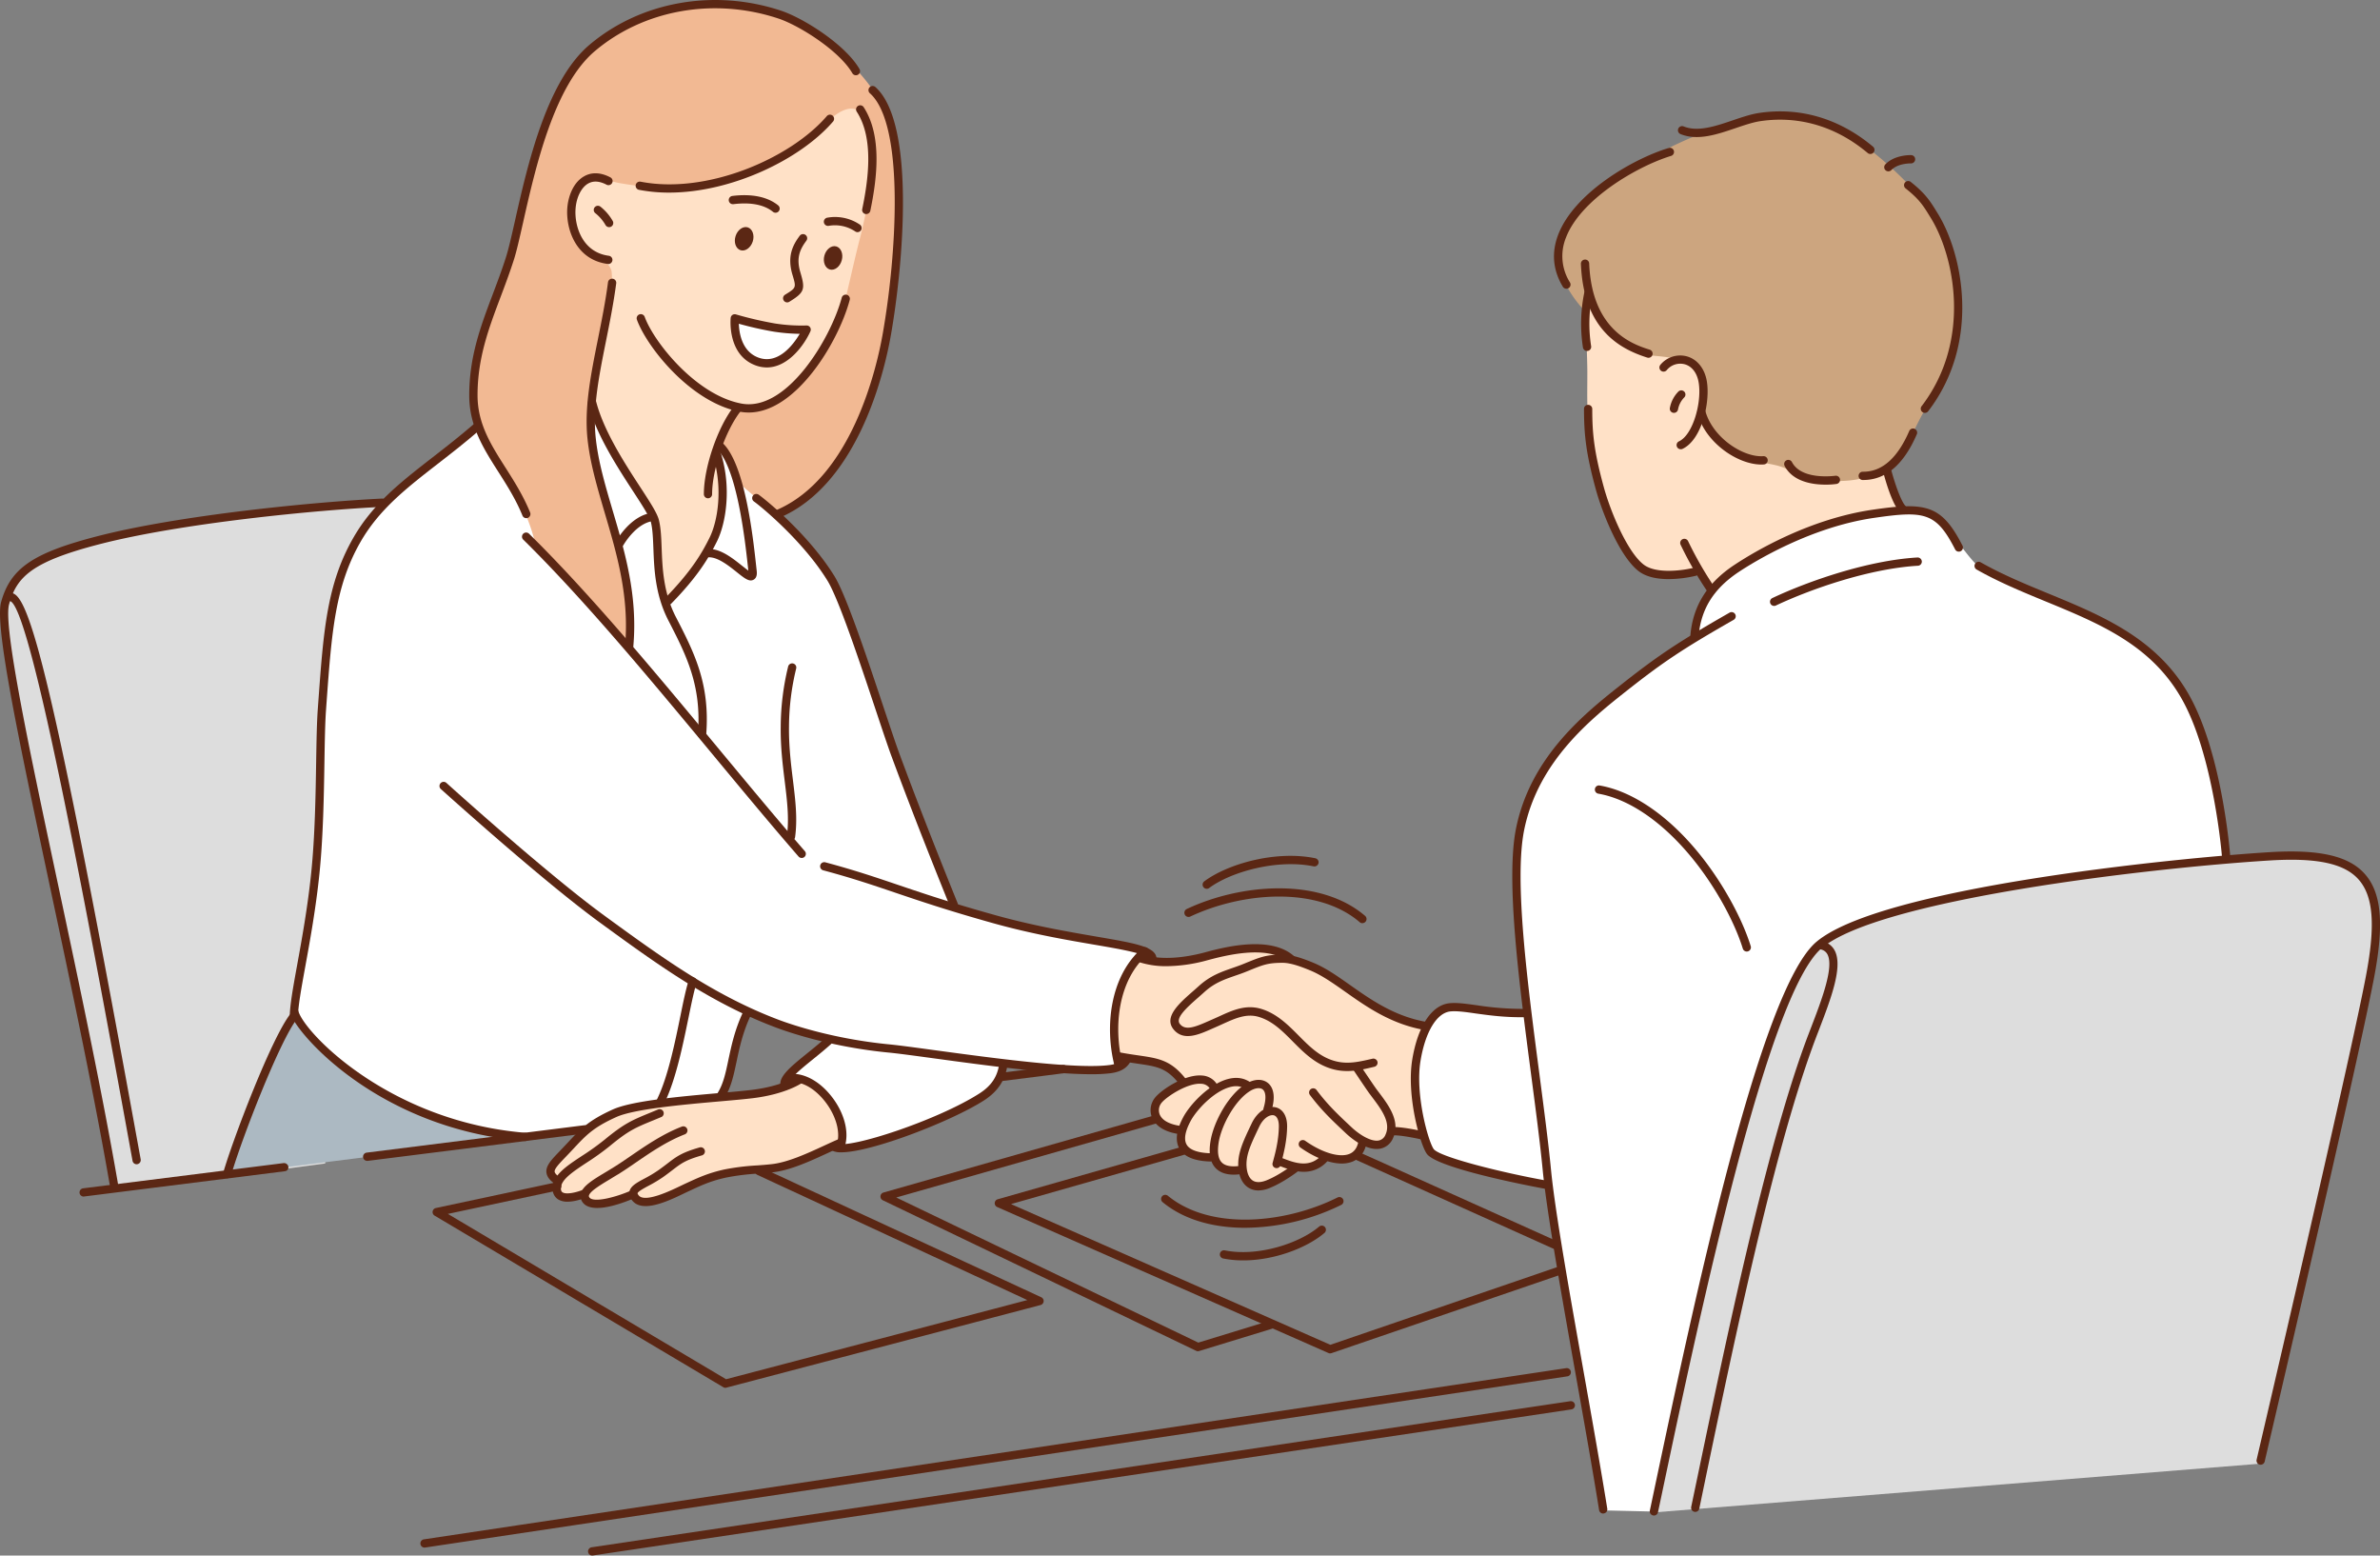 <svg xmlns="http://www.w3.org/2000/svg" viewBox="0 0 1574.97 1029.09"><rect x="0" y="0" width="1574.97" height="1029.09" fill="#808080" stroke="none"/><defs><style>.cls-1{fill:#ddd;}.cls-2{fill:#fff;}.cls-2,.cls-3,.cls-4,.cls-5,.cls-6,.cls-8{fill-rule:evenodd;}.cls-3{fill:#f2b993;}.cls-4{fill:#acb9c2;}.cls-5{fill:#ffe1c7;}.cls-6{fill:#cca57f;}.cls-7,.cls-8{fill:#5b2714;}</style></defs><g id="レイヤー_2" data-name="レイヤー 2"><g id="瀧_1" data-name="瀧 1"><path class="cls-1" d="M77.32,788.13S-.81,421.62,1.49,403.23s14.93-34.46,67.79-47.1,171.19-25.28,182.68-23-36.77,436.59-36.77,436.59Z"/><path class="cls-1" d="M1093,1000.68c19.53-78.13,75.83-361.92,117.19-380.3s141.32-49.4,313.66-54c25.27,0,60.89,11.49,47.1,70.09s-77,332-77,332Z"/><g id="瀧_2" data-name="瀧 2"><path class="cls-2" d="M235.53,356.71c5.86-8,13.43-18.19,23.33-27.64C283.94,305.12,316.21,282,316.21,282l76.49-9.79,86.55,23.73,8.61,19.67s12.21,11,26.61,25.1c12.7,12.48,27,26.86,37.86,46.47,15,26.95,29.13,81.28,42.57,118.52,20.67,57.3,37.63,95.26,37.63,95.26s25.53,7.56,57,14.84c19.68,4.56,45.3,8.11,59,10.81,8.25,1.61,9.92,3.49,9.92,3.49l-12.88,68.88-3.84,6.38s-8.32,3.45-27.26,2.82-50.43-4.22-50.43-4.22,1.76,15.72-25.61,29.15c-15.86,7.79-36.63,15-57.54,21.49s-26.08,4.57-26.08,4.57L522.36,715l1.15-5.37,25.93-21.92s-12.75-3.13-26.44-7.49-28.94-11-28.94-11L488,686.45,482,713.11l-6.16,20.8L343.28,752.58s-47.7-6.12-84.48-25.87c-21.61-11.59-39.94-25.24-51.22-37.94a115,115,0,0,1-12.71-17.33s.34-7.18,3.75-26.85c2.95-17,7.76-43.46,9.35-66.16.66-9.25,2.23-17.56,2.65-27,2-45.79,1-94,6.18-132.72C220.3,392.71,228.62,366.17,235.53,356.71Z"/><path class="cls-3" d="M378.14,46.9c9.77-11.85,21.34-23,39.16-31.55,18.95-9,47.69-13.26,70.62-11.52C515.27,5.9,546.29,23.33,559,37.65c11.42,12.83,31.24,29.47,35.27,69.66,2.52,25.08-1,71-5.75,103.31-2.35,15.92-4.43,27.7-8.33,40.56-6.66,22-17,43.11-25.86,55.88-20.27,29.37-40.94,33.47-40.94,33.47L486.8,317.67a42.2,42.2,0,0,0-3.09-11,62.93,62.93,0,0,0-6.75-11l-85.75-25.7s-1.58,12.27,4.15,41.73c4.58,23.55,14.22,41.73,19.22,70.65s1.79,47,1.79,47l-62-68.2s-1.57-11.42-10.07-28.39c-9.2-18.34-23-41-26.61-49.6-13.59-32.81,4.09-62.72,17.75-106.79,8.75-28.22,13.11-56.13,21.45-82.48C362.26,76.8,371.59,54.84,378.14,46.9Z"/><path class="cls-4" d="M195.73,672.5s8.15,13,25.4,28.29a213.16,213.16,0,0,0,35.29,24.54c36.16,20,83.94,27.18,83.94,27.18l-93.3,12.37-97.19,12.24s14.21-42.89,25.39-68.62S195.73,672.5,195.73,672.5Z"/><path class="cls-5" d="M1132,390.29s-3.18-4.9-3.71-5.78c-2.39-4-4.27-7.15-4.27-7.15s-28.18,5.84-37.32-1c-2.45-1.84-4.47-4.87-6.34-7.3-11.34-14.74-19.7-34.56-23.48-52.52-1.6-7.59-2.92-17.12-4.19-24.79-2.89-17.31-2.27-27.83-2.27-45.39,0-9.93-1-29.21-1-39.08,0-4.33-.16-12.94,4.67-14.36,13.7-4,32.12.93,46.18.3,17.63-.78,35.41-1.25,52.9,1.54,38.74,6.2,66.86,39.88,84.64,72.3,5,9.2,8.69,35.82,11,45.14.83,3.33,9.69,24.32,9.26,25.18-.35.7-3,1.31-3.75,1.76a179.52,179.52,0,0,1-18.73,9.48c-24.22,11-49.34,21.18-74.51,29.75-1.75.61-3.54,1.15-5.28,1.77C1149.74,382.29,1132,390.29,1132,390.29Z"/><path class="cls-5" d="M739.13,700a78,78,0,0,1,9.48.67c10.73,2,21.44,3.16,26,7A79.56,79.56,0,0,1,783,716c-4.3,3-20.33,11.15-19.66,17.58.16,1.58.77,5,2.85,7.11a28,28,0,0,0,6.33,5.24c3,1.75,8.52,2.84,8.52,2.84a58.8,58.8,0,0,0,.44,7.1c.84,2.95,2.75,5.7,7.21,7.75S803.25,766,803.25,766s2.6,4.83,6.59,6.88,11.86,2.26,11.86,2.26,3.91,9.07,10.35,10.35c8.78,1.75,25.76-13.58,25.76-13.58s7,1,11.44-.71c3.19-1.24,8.5-5.33,8.5-5.33s10.08,2.84,15.74.76,8.82-10.1,8.82-10.1,8.35,1.51,11.14.87c4-.95,8.13-8.82,8.13-8.82l20.5,2.49s-2.08-9-2.65-11.13c-2.7-10.38-3.07-24.09-2.93-30.09.29-12.4,7.44-30.12,7.44-30.12s-7.2-1.66-9.46-2.24c-9.15-2.33-18.21-6.89-26.16-12.1-8.5-5.57-17.65-12.92-25.86-18.69-7.17-5-29-12.57-29-12.57s-5.38-4.4-11-6c-16.37-4.75-38.25,4.09-50.33,6.62-2.31.49-20.17,2-25.08,1.7-4.38-.29-12.49-3.79-12.49-3.79s-11,13.85-13.22,22c-1.38,5-4.37,12.24-4.15,21.52S739.13,700,739.13,700Z"/><path class="cls-5" d="M530.57,714.45s-15.07,6.72-24.57,8.42c-13.6,2.43-35.25,3.74-50.5,5.12-15.88,1.43-29.39,2.26-44.7,6.59-12.6,3.57-25.89,16.34-35,25.14-3.41,3.27-11.17,9-12.29,13.87-.79,3.44,5.08,6.62,5.08,6.62s-1.46,7.36,1.88,10.46c4,3.74,15.68-.24,15.68-.24s2.08,4.51,3.18,5c3.29,1.49,8,1.17,11.49.69,5.29-.73,18.09-6.15,18.09-6.15s2.93,4.6,5.57,5c5.85.91,14.1-2.82,19.9-4.21,6.49-1.55,21-9.84,26-11.6,12.45-4.34,28.43-4,42.9-6.42,10.3-1.75,19.44-5.82,27.78-10,4.37-2.18,16-6.69,16-6.69s1.23-8.55-1.07-15.29c-2.6-7.63-8.52-15.58-12.81-19.06C540.31,719.38,530.57,714.45,530.57,714.45Z"/><path class="cls-5" d="M391.13,263.45c3.18-19.13,2.79-19.77,7-38.69,1.29-5.81,4.69-25.63,6.1-31.28.57-2.28,1.16-12.61.22-15C403,175,401,173.58,398,171.76c-6.78-4.07-15.63-10.79-18.36-18.53-3.54-10-1.19-23.25,5.76-31.6,5.75-6.89,16.95-1.89,24.35-.54,8.79,1.6,30.69,4.47,39,3.64,17.47-1.75,44.87-7.37,60.5-16.74,4.23-2.54,12.25-6.23,16.21-9.2,2.58-1.93,11.07-6.86,13-9,7.49-8.25,24.82-27.72,33.59-11.94a29.67,29.67,0,0,1,2.24,6.49c.78,2.94,2.82,12.3,3,15.33.75,12-.87,18.31-2.34,30.11-.58,4.61-4.3,22.19-5.86,27.79s-6.58,27.39-8.82,37.07c-6.59,28.6-12.73,33.67-31,57.13-5,6.47-13.2,13.16-21.81,16.4s-17.21.63-19.45,3.12-13.84,25.82-13.84,25.82.77,5.66,2.22,13c1.34,6.79,1.41,18.13.73,24.95a78.57,78.57,0,0,1-3.14,16.79c-2.87,8.62-8,15.44-12.54,23-3.49,5.83-18,23.84-20.07,23.32-2.61-.65-3.92-11.85-4.32-13.85-1.14-5.68-1.84-27.5-1.84-27.5l-2.59-15.94s-19.11-26.57-29.8-47.17S391.13,263.45,391.13,263.45Z"/><path class="cls-6" d="M1042,142.36c18.12-22.15,88.32-68.57,143.82-65.3,26.09,1.55,49.6,19.06,65.74,33.9a231.42,231.42,0,0,1,22.78,23.87s10.58,11.78,16.73,33.93c2.39,8.6,3.2,19.25,3.82,30.65.51,9.33-.22,24-2.93,33.87-4.63,16.88-13.52,28.9-20.88,42.75-6.35,12-9.48,21-15.43,27.54-11.52,12.62-32,17.35-55.66,13.2-6.81-1.2-16.62-6.72-23.19-8.57-6.1-1.71-16.41-2.77-21.36-4.87-26.76-11.34-30-28.55-30-28.55s3.64-10.26,2.49-19.6c-1-7.91-7.34-14.29-11-15.51-19.72-6.61-27.11-1.89-37.32-8.88C1062.38,219,1051,197.72,1051,197.72l-2.52,7.72s-10.45-10.67-14.22-22.1A43.51,43.51,0,0,1,1042,142.36Z"/><path class="cls-2" d="M1120.89,423.34s-3.46-35.47,46.12-58.76c23-10.8,83.39-35.15,111.36-23.67,10.47,4.29,22.15,27.48,32.86,35.53,13.1,9.85,35,15.31,50.65,21.55,29.94,11.94,54.62,23.26,74.46,49.09,32.84,42.75,37.55,121.13,37.55,121.13s-114.72,9-197.38,29.06c-39.62,9.6-70.88,20.37-80.47,36.44-12.41,20.79-27.36,59.61-41.73,110.66C1123.4,854.18,1094.48,1000,1094.48,1000l-33.14-.78-19.61-109.72L1024.51,783.8s-29.8-5-47.43-10a232.65,232.65,0,0,1-27.62-9.43s-3.41-1.76-6.53-10.47c-3.7-10.32-7.13-29-6-46,.66-9.73,4.23-24.14,7.77-30,5.38-8.93,11.86-10.63,11.86-10.63s8-1.87,21.29.4c12.47,2.12,32.64,3.3,32.64,3.3s-4.56-33.78-6.81-67.46c-1.75-26.2-2.21-51.14,9.72-78,12.84-28.93,45.63-58.54,65.14-73.45A463.34,463.34,0,0,1,1120.89,423.34Z"/><path class="cls-7" d="M782.34,717.87a2.71,2.71,0,0,1-2.13-1c-8.39-10.42-14.4-11.3-27.56-13.21-3.79-.56-8.1-1.19-13.12-2.15a2.74,2.74,0,0,1,1-5.38c4.92.95,9.15,1.56,12.88,2.1,13.28,1.93,21.3,3.1,31,15.21a2.74,2.74,0,0,1-.42,3.85A2.69,2.69,0,0,1,782.34,717.87Z"/><path class="cls-7" d="M772.07,639.2a57.74,57.74,0,0,1-19.54-3.1,2.74,2.74,0,0,1,1.85-5.15c14,5,31.12,2.29,43-.9s43-11.55,58.82,2.39a2.74,2.74,0,0,1-3.62,4.11c-13.63-12-42.8-4.15-53.78-1.22A105,105,0,0,1,772.07,639.2Z"/><path class="cls-7" d="M891.6,708.57a36.06,36.06,0,0,1-8.65-1c-11.91-2.9-19.83-10.88-27.48-18.59-6.87-6.93-13.36-13.47-22.4-16.21-8.23-2.5-15.83,1-23.86,4.63-1.36.62-2.72,1.24-4.08,1.84l-2.77,1.22c-9,4-19.2,8.55-25.73.57-6.69-8.17,3.7-17.26,12.86-25.29,1.31-1.14,2.61-2.29,3.86-3.42,7.51-6.8,14.57-9.25,22-11.85,2.54-.88,5.17-1.79,7.93-2.93,10.83-4.43,14.47-5.93,25.25-6h.14c6.41,0,13.57,2.57,20.36,5.36,8.24,3.38,16.1,8.93,24.43,14.8,13.89,9.79,29.63,20.89,51,24.45a2.74,2.74,0,0,1-.9,5.41c-22.61-3.77-38.89-15.25-53.25-25.38-8.07-5.69-15.7-11.07-23.36-14.22-6.27-2.57-12.82-5-18.28-5h-.1c-9.72.06-12.58,1.24-23.22,5.6-2.85,1.17-5.57,2.11-8.2,3-7.22,2.52-13.47,4.69-20.15,10.74-1.28,1.16-2.6,2.32-3.93,3.49-8.82,7.72-15.32,13.92-12.23,17.69,3.61,4.43,9.69,2.16,19.26-2.11l2.82-1.24c1.33-.58,2.66-1.18,4-1.79,8.59-3.93,17.48-8,27.72-4.89s17.65,10.49,24.7,17.59c7.44,7.5,14.48,14.59,24.89,17.13,7.92,1.92,15,.3,23.27-1.59l.76-.18a2.77,2.77,0,0,1,3.28,2.06,2.73,2.73,0,0,1-2.06,3.28l-.75.18C903,707.29,897.42,708.57,891.6,708.57Z"/><path class="cls-7" d="M862.74,775.22c-5.89,0-11.47-2.15-15.58-3.73l-1.1-.43a2.74,2.74,0,1,1,1.94-5.12l1.13.44c7.26,2.79,17.2,6.61,25.09-1.74a2.74,2.74,0,0,1,4,3.76A20.45,20.45,0,0,1,862.74,775.22Z"/><path class="cls-7" d="M887.91,769.76c-9,0-19.57-5-27.44-10.64a2.74,2.74,0,0,1,3.16-4.47c11.06,7.84,22.48,11.3,29.07,8.85,3.13-1.17,5.12-3.64,6.07-7.54a2.74,2.74,0,1,1,5.32,1.29c-1.37,5.65-4.65,9.58-9.47,11.38A19.07,19.07,0,0,1,887.91,769.76Z"/><path class="cls-7" d="M911,760.11c-8.58,0-17.54-7.73-20.27-10.29l-.89-.85c-8.21-7.69-15.29-14.34-23-24.58a2.74,2.74,0,1,1,4.39-3.29c7.39,9.86,14.31,16.36,22.33,23.88l.89.84c5.35,5,13,9.68,18,8.68a6.11,6.11,0,0,0,4.41-3.85c3.74-8.09-2.84-16.83-8.65-24.55l-2.25-3c-1.73-2.39-9.91-14.59-10.25-15.11a2.74,2.74,0,1,1,4.55-3.05c.08.13,8.46,12.63,10.13,14.93.7,1,1.44,1.94,2.2,2.95,6.4,8.5,14.35,19.08,9.24,30.14a11.5,11.5,0,0,1-8.34,6.93A13.14,13.14,0,0,1,911,760.11Z"/><path class="cls-7" d="M832.83,787.56a12.32,12.32,0,0,1-6.66-1.82c-3.89-2.43-6.27-7.19-6.7-13.4-.65-9.25,3.11-17.14,8.8-29.07,3.7-7.78,10.19-12,15.89-10.7,4.9,1.16,7.73,6,7.6,13-.2,9.49-2.26,17.72-4.35,25.33a2.74,2.74,0,0,1-5.28-1.45c1.57-5.73,4-14.39,4.15-24,.09-4.24-1.18-7.08-3.37-7.6-2.62-.6-6.86,1.77-9.55,7.41-5.65,11.86-9,18.83-8.43,26.64.31,4.42,1.78,7.67,4.14,9.15,2.8,1.76,6.57.84,9.22-.24,8.38-3.37,17.22-10.19,17.3-10.26a2.74,2.74,0,0,1,3.36,4.33c-.38.3-9.51,7.34-18.61,11A19.93,19.93,0,0,1,832.83,787.56Z"/><path class="cls-7" d="M816.47,777.11c-5.22,0-9.24-1.45-12-4.32-3.63-3.82-4.75-9.68-3.4-17.93,2.08-12.82,12.11-31.15,23.72-38,5.28-3.11,10.58-3.28,14.17-.46,2.41,1.9,5.94,6.81,2.45,18.32a2.74,2.74,0,1,1-5.25-1.59c1.84-6,1.62-10.69-.59-12.42-1.69-1.33-4.83-1-8,.87-10.13,6-19.25,22.79-21.1,34.15-1,6.35-.37,10.82,2,13.27,2.11,2.21,5.82,3,11.06,2.44a2.74,2.74,0,1,1,.62,5.44A31.61,31.61,0,0,1,816.47,777.11Z"/><path class="cls-7" d="M800.85,768.41h-.08c-10.33-.32-17.14-3.13-20.21-8.36-4.47-7.6.62-17.43,2.29-20.66,4.41-8.51,17.11-22.1,29.51-25.48,5.43-1.48,10.26-.92,14.38,1.66a2.74,2.74,0,1,1-2.92,4.64c-2.76-1.73-6.13-2.08-10-1-10.74,2.94-22.24,15.29-26.08,22.72-1.33,2.57-5.37,10.37-2.44,15.36,2,3.45,7.44,5.41,15.66,5.66a2.74,2.74,0,0,1-.09,5.48Z"/><path class="cls-7" d="M780.74,750.28l-.39,0c-12.8-1.8-16.87-7.87-18.15-11.32a13.17,13.17,0,0,1,2.56-13.27c4.64-5.31,19.62-15.12,30.7-14.16a12.45,12.45,0,0,1,10,6,2.74,2.74,0,1,1-4.69,2.84A7,7,0,0,0,795,717c-8.87-.75-22.48,8.17-26.1,12.31a7.73,7.73,0,0,0-1.55,7.75c1.48,4,6.38,6.76,13.79,7.81a2.74,2.74,0,0,1-.38,5.45Z"/><path class="cls-7" d="M1022.77,786.48a2.63,2.63,0,0,1-.49-.05c-.71-.12-71.08-12.9-78.16-23.2-4.6-6.71-13.41-38.77-9.56-62.21,3.65-22.18,12.86-36.14,24.67-37.32C964,663.22,969.7,664,977,665a201.25,201.25,0,0,0,32.4,2.45,2.67,2.67,0,0,1,2.79,2.69,2.74,2.74,0,0,1-2.68,2.79c-13.41.27-24.42-1.27-33.27-2.5-6.88-1-12.32-1.7-16.42-1.31-9,.91-16.63,13.47-19.8,32.77-3.61,21.93,5,52.87,8.67,58.21s45.94,15.82,74.6,20.92a2.74,2.74,0,0,1-.47,5.44Z"/><path class="cls-7" d="M740.07,706.68a2.74,2.74,0,0,1-2.66-2.08c-6.29-25-3.09-58.56,18.27-77.22a2.74,2.74,0,1,1,3.6,4.12c-19.61,17.14-22.44,48.39-16.56,71.77a2.74,2.74,0,0,1-2,3.32A3.08,3.08,0,0,1,740.07,706.68Z"/><path class="cls-7" d="M762.56,636.69a2.73,2.73,0,0,1-2.71-2.38c-.43-3.3-19.17-6.51-35.7-9.34-18.65-3.2-41.86-7.18-67.32-14.32-29.51-8.27-48.09-14.56-64.49-20.11-15.35-5.2-28.61-9.69-47.47-14.74a2.74,2.74,0,1,1,1.41-5.29c19,5.1,32.38,9.61,47.82,14.84,16.33,5.53,34.84,11.8,64.21,20,25.19,7.06,48.24,11,66.77,14.19,26.13,4.48,39.25,6.73,40.2,14a2.74,2.74,0,0,1-2.36,3.07A2.17,2.17,0,0,1,762.56,636.69Z"/><path class="cls-7" d="M530.52,567.6a2.73,2.73,0,0,1-2.07-.94c-17.73-20.39-36.58-43.11-56.55-67.17-42-50.59-85.38-102.89-125.74-142.59A2.74,2.74,0,0,1,350,353c40.56,39.89,84.05,92.3,126.12,143,19.94,24,38.78,46.74,56.47,67.08a2.73,2.73,0,0,1-2.07,4.53Z"/><path class="cls-7" d="M722,710.67c-27,0-72-6.13-103.39-10.42-12.9-1.75-24.05-3.28-30.52-3.9-38.13-3.69-66.66-13.58-74.5-16.53-43.86-16.46-79.32-42.3-116.85-69.66-38.49-28.06-104.29-87.54-105-88.14a2.74,2.74,0,0,1,3.68-4.07c.66.6,66.26,59.89,104.51,87.78,37.22,27.13,72.38,52.76,115.54,69,7.68,2.89,35.65,12.58,73.1,16.2,6.59.64,17.78,2.17,30.74,3.94,37,5,93,12.68,115,9.71,5.93-.79,7.85-2.83,9-4.92a2.74,2.74,0,0,1,4.75,2.73c-2.53,4.4-6.56,6.75-13.07,7.62A101.53,101.53,0,0,1,722,710.67Z"/><path class="cls-7" d="M427.25,797.91c-3.54,0-6.62-1-8.74-3.51-1.68-2-2.34-4-2-6,.71-3.72,4.78-5.92,9.93-8.69a85.46,85.46,0,0,0,9.29-5.56c2.4-1.7,4.3-3.16,6-4.46,5.89-4.51,9.44-7.24,21.36-10.62a2.74,2.74,0,0,1,1.49,5.27c-10.91,3.1-13.78,5.31-19.51,9.7-1.73,1.32-3.68,2.83-6.14,4.58a91.92,91.92,0,0,1-9.87,5.91c-2.92,1.57-6.93,3.74-7.15,4.9,0,.16.1.63.79,1.46,4.16,5,21.21-3.23,27.63-6.32,1.11-.53,2.09-1,2.91-1.39l1.57-.72c7.32-3.37,14.24-6.56,24.75-8.82A155.59,155.59,0,0,1,501.12,771c3.25-.24,6.44-.48,9.59-.84,10.72-1.19,23.46-7.07,34.71-12.26,3.58-1.65,7-3.24,10.23-4.6a2.74,2.74,0,0,1,2.14,5c-3.15,1.34-6.54,2.9-10.07,4.54-11.63,5.36-24.8,11.44-36.4,12.73-3.22.36-6.48.6-9.79.85A152.36,152.36,0,0,0,480.72,779c-9.91,2.12-16.25,5-23.6,8.44l-1.57.72c-.8.37-1.75.82-2.82,1.34C445.65,792.91,435.26,797.91,427.25,797.91Z"/><path class="cls-7" d="M395.2,799.15c-4.36,0-8.09-1.12-10-4.26a6.82,6.82,0,0,1-.84-5.28c1.26-5.06,8.19-9.22,17-14.48l4.9-3c3.5-2.15,7.25-4.73,11.22-7.45,9.95-6.82,21.21-14.54,33.71-19.35a2.74,2.74,0,1,1,2,5.11c-11.9,4.58-22.89,12.11-32.58,18.76-4,2.76-7.84,5.37-11.45,7.6-1.68,1-3.35,2-4.95,3-6.77,4.06-13.76,8.25-14.48,11.12a1.35,1.35,0,0,0,.22,1.12c2.44,4,17.73,0,27.83-4.49a2.74,2.74,0,0,1,2.22,5C416.72,794,404.52,799.15,395.2,799.15Z"/><path class="cls-7" d="M375.56,795a11.53,11.53,0,0,1-6.25-1.54,8,8,0,0,1-3.59-6.92c-.27-8.85,8.86-14.88,19.43-21.86a167.94,167.94,0,0,0,14.6-10.43c13.36-11,18.27-13.06,30.11-17.93,1.79-.73,3.74-1.53,5.91-2.44a2.74,2.74,0,0,1,2.12,5c-2.19.92-4.15,1.72-5.95,2.46-11.63,4.78-16,6.57-28.7,17.08a173.11,173.11,0,0,1-15.07,10.78c-9.2,6.08-17.15,11.33-17,17.12.05,1.61.61,2.18,1.09,2.48,2.55,1.67,9.4,0,13.44-1.65a2.74,2.74,0,0,1,2.11,5.06C386.94,792.6,381.05,795,375.56,795Z"/><path class="cls-7" d="M367.8,783a2.75,2.75,0,0,1-1.69-.58c-1.83-1.44-4.29-3.72-4.53-7-.31-4.37,3.31-8.13,8.77-13.82,1-1.07,2.13-2.22,3.3-3.47l1.71-1.82c8.76-9.39,14.06-15.05,30.24-22.35,12.73-5.74,44.73-8.57,70.44-10.84,8.86-.78,16.5-1.46,21.95-2.14,19.87-2.49,29.43-9,29.53-9a2.74,2.74,0,0,1,3.13,4.49c-.42.3-10.62,7.29-32,10-5.55.69-13.24,1.37-22.14,2.15-24,2.12-56.79,5-68.68,10.38-15.18,6.85-19.91,11.91-28.49,21.1l-1.71,1.83c-1.18,1.26-2.31,2.43-3.35,3.52-4.13,4.29-7.39,7.69-7.25,9.63.06.84.88,1.89,2.44,3.1a2.74,2.74,0,0,1-1.69,4.9Z"/><path class="cls-7" d="M556.23,761a2.74,2.74,0,0,1-2.58-3.66c2.9-8.1-.52-20-8.49-29.6-7-8.48-15.62-12.85-22.93-11.68a2.74,2.74,0,1,1-.87-5.41c9.25-1.44,19.72,3.61,28,13.59,9.31,11.21,13,24.93,9.45,34.94A2.76,2.76,0,0,1,556.23,761Z"/><path class="cls-7" d="M519.41,721.11a2.75,2.75,0,0,1-2.53-1.68c-2.7-6.43,5.76-13.27,17.47-22.75,4-3.21,8.08-6.54,11.9-10a2.74,2.74,0,0,1,3.68,4.07c-3.94,3.55-8.11,6.93-12.14,10.19-6.76,5.47-17,13.73-15.86,16.37a2.73,2.73,0,0,1-1.46,3.58A2.69,2.69,0,0,1,519.41,721.11Z"/><path class="cls-7" d="M631.12,601.2a2.76,2.76,0,0,1-2.55-1.72c-11.09-27.47-24.34-60.67-38.43-98.65-2.46-6.62-6.23-17.92-10.59-31C569.17,438.7,555,396.1,547.48,384c-15.59-25.3-42.65-48-48.52-52.21a2.74,2.74,0,1,1,3.22-4.43c6.43,4.66,33.75,27.45,50,53.77,7.81,12.66,21.56,53.87,32.6,87,4.35,13,8.11,24.31,10.53,30.84,14.07,37.92,27.3,71.08,38.39,98.51a2.75,2.75,0,0,1-1.52,3.57A2.81,2.81,0,0,1,631.12,601.2Z"/><path class="cls-7" d="M556.72,762.33a13.48,13.48,0,0,1-5.58-.91,2.74,2.74,0,0,1,2.33-4.95c8.42,3.93,67.5-15.55,94.84-33.19,7.66-4.95,11.64-10.86,12.9-19.17a2.74,2.74,0,1,1,5.41.82c-1.49,9.87-6.37,17.16-15.34,23C629.92,741.66,576.7,762.33,556.72,762.33Z"/><path class="cls-7" d="M523.44,556.22l-.38,0a2.75,2.75,0,0,1-2.34-3.09c1.61-11.6.13-23.66-1.45-36.43-1.37-11.16-2.79-22.7-2.63-35.9a171,171,0,0,1,4.88-39.69,2.74,2.74,0,1,1,5.34,1.21,165.23,165.23,0,0,0-4.74,38.55C522,493.68,523.36,505,524.71,516c1.62,13.13,3.14,25.54,1.44,37.85A2.73,2.73,0,0,1,523.44,556.22Z"/><path class="cls-7" d="M476.76,728a2.74,2.74,0,0,1-2.28-4.26c4.08-6.12,5.68-13.73,7.53-22.55,2-9.36,4.2-20,9.87-32a2.74,2.74,0,0,1,5,2.33c-5.4,11.5-7.56,21.78-9.47,30.85-2,9.37-3.66,17.46-8.33,24.46A2.75,2.75,0,0,1,476.76,728Z"/><path class="cls-7" d="M194.5,675.25a2.74,2.74,0,0,1-2.74-2.72c0-7.13,2.15-19.11,4.91-34.26,3.09-17,6.94-38.06,9.29-61,2.46-24,2.9-51.08,3.25-72.81.23-14.12.43-26.32,1.09-35.34l.36-5c3.42-47,5.67-78,23.31-108.59,12.89-22.35,31.27-36.61,52.54-53.14,8.87-6.88,18-14,27.53-22.26a2.74,2.74,0,1,1,3.59,4.13c-9.6,8.36-18.83,15.53-27.76,22.46-20.82,16.17-38.8,30.13-51.16,51.55-17,29.48-19.22,60-22.59,106.24l-.36,5c-.65,8.87-.84,21-1.07,35-.36,21.83-.8,49-3.28,73.28-2.38,23.18-6.24,44.4-9.35,61.44-2.71,14.88-4.86,26.63-4.82,33.25a2.74,2.74,0,0,1-2.72,2.75Z"/><path class="cls-7" d="M347.52,754.87h-.22c-97.6-8-151.52-71.87-155.07-84.3a2.74,2.74,0,1,1,5.27-1.51c4.08,14.29,60.32,73,150.24,80.35a2.74,2.74,0,0,1-.22,5.47Z"/><path class="cls-7" d="M150.33,779.46a2.85,2.85,0,0,1-.76-.11,2.75,2.75,0,0,1-1.88-3.39c6.18-21.63,31.95-89.37,44.51-105.21a2.74,2.74,0,1,1,4.29,3.41c-11.31,14.26-36.77,79.66-43.53,103.31A2.74,2.74,0,0,1,150.33,779.46Z"/><path class="cls-7" d="M464.58,488.75h-.22a2.72,2.72,0,0,1-2.51-2.95c2.57-32.32-7.67-52.23-19.54-75.29-8.77-17-9.41-34-9.93-47.63-.27-6.9-.49-12.85-1.68-17.6-.91-3.62-5.91-11.3-11.7-20.19-10.39-15.93-24.61-37.76-29.8-58a2.74,2.74,0,0,1,5.31-1.36c5,19.39,18.9,40.78,29.08,56.4,6.56,10.06,11.3,17.33,12.42,21.85,1.33,5.29,1.57,11.51,1.84,18.71.5,13.08,1.12,29.37,9.33,45.34,12.25,23.8,22.83,44.35,20.13,78.23A2.75,2.75,0,0,1,464.58,488.75Z"/><path class="cls-7" d="M410.05,362.21a2.77,2.77,0,0,1-1.33-.34,2.74,2.74,0,0,1-1.07-3.72c.38-.68,9.44-16.82,23.48-18.82a2.74,2.74,0,0,1,.78,5.42c-11.33,1.62-19.39,15.91-19.47,16.06A2.72,2.72,0,0,1,410.05,362.21Z"/><path class="cls-7" d="M442.17,400.24a2.74,2.74,0,0,1-1.95-4.66c17.72-18.11,24.4-30,29.26-39.71,5.71-11.44,8.9-33.27,2.4-54.15a2.74,2.74,0,0,1,5.23-1.63c6.95,22.33,3.46,45.83-2.73,58.23-5.05,10.09-12,22.42-30.25,41.1A2.77,2.77,0,0,1,442.17,400.24Z"/><path class="cls-7" d="M468.52,329.65a2.74,2.74,0,0,1-2.74-2.74c0-17.81,9.17-44.47,20-58.22a2.74,2.74,0,0,1,4.3,3.4c-10,12.71-18.84,38.33-18.84,54.82A2.74,2.74,0,0,1,468.52,329.65Z"/><path class="cls-7" d="M496.85,384c-2.41,0-5.18-2.21-9.21-5.43-5.23-4.18-12.38-9.88-18.34-9.88-.1,0-.21,0-.31,0a2.74,2.74,0,0,1-.08-5.47c8-.31,16.18,6.31,22.15,11.07,1.3,1,2.91,2.32,4.16,3.2l-.37-3.37c-1.72-15.74-7-63.62-20.09-76.75a2.74,2.74,0,0,1,3.87-3.87c14.5,14.49,19.7,62.1,21.66,80l.43,3.86c.15,1.29.56,4.71-2,6.13A3.84,3.84,0,0,1,496.85,384Z"/><path class="cls-7" d="M437.38,730.94a2.67,2.67,0,0,1-1.2-.28,2.73,2.73,0,0,1-1.26-3.66c7.06-14.46,11.66-36.89,15.35-54.91,2-9.85,3.77-18.36,5.53-23.65a2.74,2.74,0,1,1,5.2,1.73c-1.66,5-3.37,13.34-5.36,23-3.76,18.32-8.43,41.12-15.8,56.2A2.75,2.75,0,0,1,437.38,730.94Z"/><path class="cls-7" d="M1060.91,1001.32a2.74,2.74,0,0,1-2.7-2.31c-4.11-25.67-9.84-57.9-15.39-89.06-9.46-53.19-19.24-108.18-21.89-135.49-1.76-18.22-4.62-40-7.65-63.06-7.95-60.61-17-129.32-10-163.53,9.74-47.79,46.15-76.49,70.24-95.49s37.92-28.15,70.89-47a2.74,2.74,0,1,1,2.72,4.75c-33.06,18.9-46.19,27.59-70.22,46.54-23.46,18.5-58.92,46.47-68.26,92.28-6.79,33.31,2.16,101.54,10.07,161.73,3,23.1,5.9,44.93,7.67,63.25,2.62,27.08,12.38,82,21.83,135,5.55,31.19,11.28,63.44,15.4,89.16a2.74,2.74,0,0,1-2.27,3.14A3.25,3.25,0,0,1,1060.91,1001.32Z"/><path class="cls-7" d="M1473.15,569.52a2.74,2.74,0,0,1-2.73-2.53c-.05-.67-5.43-67.73-27-105.24-20.26-35.26-54.09-49.2-89.9-63.94-15.21-6.26-30.93-12.74-45.43-21a2.74,2.74,0,1,1,2.71-4.76c14.19,8.06,29.76,14.47,44.8,20.66,35.09,14.45,71.37,29.39,92.57,66.28,22.19,38.59,27.49,104.75,27.71,107.55a2.74,2.74,0,0,1-2.53,2.94Z"/><path class="cls-7" d="M1121.38,423.07h-.25a2.74,2.74,0,0,1-2.49-3c1.75-19.44,11.29-34.61,29.16-46.39,13.55-8.94,49.59-30.37,91.45-36.47,35.08-5.11,45.52-3.45,59.47,23.82a2.74,2.74,0,0,1-4.88,2.49c-12.59-24.59-20.28-25.77-53.8-20.89-41.91,6.11-78.89,28.81-89.22,35.62-16.62,11-25.11,24.4-26.72,42.31A2.74,2.74,0,0,1,1121.38,423.07Z"/><path class="cls-7" d="M1174.05,400.86a2.74,2.74,0,0,1-1.17-5.22c23.73-11.18,63.11-24.9,96-26.83a2.8,2.8,0,0,1,2.89,2.57,2.73,2.73,0,0,1-2.57,2.9c-32.14,1.88-70.73,15.35-94,26.31A2.74,2.74,0,0,1,1174.05,400.86Z"/><path class="cls-7" d="M280.93,1023.83a2.74,2.74,0,0,1-.4-5.45L343,1009l693.39-103.87a2.74,2.74,0,0,1,.83,5.42l-56.61,8.48L281.35,1023.8A3,3,0,0,1,280.93,1023.83Z"/><path class="cls-7" d="M55.31,791.61a2.74,2.74,0,0,1-.34-5.45l132.61-16.68a2.91,2.91,0,0,1,3.24,2.35,2.59,2.59,0,0,1-2.17,3l-133,16.73Z"/><path class="cls-7" d="M242.93,768a2.74,2.74,0,0,1-.34-5.45l144.2-18.14a2.74,2.74,0,1,1,.68,5.44L243.28,768A2,2,0,0,1,242.93,768Z"/><path class="cls-7" d="M663.29,715.16l-.68-5.44,40.76-5.16a2.77,2.77,0,0,1,3.09,2.35,2.74,2.74,0,0,1-2.35,3.08l-14.38,1.84Z"/><path class="cls-7" d="M75.7,788.24A2.74,2.74,0,0,1,73,786c-10.7-62.2-26.25-135.24-40-199.69C12.55,490.09-3.63,414.12.71,398.4c6.18-22.4,21-32.58,63.39-43.56,55-14.25,144.94-22.88,188.73-25a2.74,2.74,0,0,1,.26,5.48c-43.57,2.08-133,10.66-187.61,24.8C20.76,371.72,11,381.75,6,399.85c-4,14.43,13.69,97.42,32.4,185.28,13.74,64.5,29.3,137.6,40,199.9a2.76,2.76,0,0,1-2.24,3.17A2.49,2.49,0,0,1,75.7,788.24Z"/><path class="cls-7" d="M90.4,770.24A2.74,2.74,0,0,1,87.71,768C53.2,577.88,19.5,401.44,6.69,397.68a2.61,2.61,0,0,1-3.45-1.5,2.8,2.8,0,0,1,1.61-3.58,5.13,5.13,0,0,1,4.57.32C20.78,399.15,37.49,460.62,93.1,767a2.77,2.77,0,0,1-2.7,3.23Z"/><path class="cls-7" d="M1155.93,629.51a2.76,2.76,0,0,1-2.62-1.93c-4.89-15.78-15.1-35.17-27.33-51.86-20.72-28.28-45.62-46.74-68.3-50.65a2.74,2.74,0,0,1-2.23-3.17,2.69,2.69,0,0,1,3.16-2.23c24.07,4.16,50.24,23.41,71.79,52.81,12.57,17.16,23.09,37.15,28.15,53.47a2.75,2.75,0,0,1-1.81,3.43A2.54,2.54,0,0,1,1155.93,629.51Z"/><path class="cls-7" d="M1094.48,1002.62a2.78,2.78,0,0,1-.57-.07,2.73,2.73,0,0,1-2.11-3.24l3.17-15c26.07-123.29,69.72-329.64,107-361.18,42.27-35.79,235.15-55.31,299.39-59.33,33.35-2.1,53,2.38,63.64,14.48,11,12.5,12.82,33.06,6,68.73-8.9,46.73-49.16,220.54-72.37,320a2.74,2.74,0,0,1-5.33-1.25c23.2-99.4,63.44-273.13,72.31-319.76,6.45-33.83,5-53-4.75-64.09-9.44-10.7-27.71-14.61-59.19-12.63-80.2,5-258.12,25.8-296.19,58-35.8,30.33-80.9,243.57-105.13,358.14l-3.17,15A2.75,2.75,0,0,1,1094.48,1002.62Z"/><path class="cls-7" d="M1121.84,1000.22a2.75,2.75,0,0,1-2.68-3.31l4.68-22.36c18.58-89,44-210.88,70.39-283.52,1.32-3.64,2.81-7.5,4.33-11.46,6.83-17.8,15.33-39.94,10.69-48.32a6.39,6.39,0,0,0-4.75-3.2,2.74,2.74,0,1,1,1-5.38,11.79,11.79,0,0,1,8.49,5.93c5.88,10.61-2.38,32.12-10.36,52.93-1.52,3.93-3,7.76-4.29,11.37-26.23,72.27-51.64,193.93-70.19,282.77L1124.52,998A2.74,2.74,0,0,1,1121.84,1000.22Z"/><path class="cls-7" d="M941.71,754a2.64,2.64,0,0,1-.62-.08c-.12,0-12.19-2.84-18.69-2.84a2.74,2.74,0,1,1,0-5.47c7.14,0,19.42,2.86,19.93,3a2.74,2.74,0,0,1-.62,5.41Z"/><path class="cls-7" d="M391.89,1029.09a2.74,2.74,0,0,1-.4-5.45L1039.08,927a2.74,2.74,0,0,1,.81,5.42L392.3,1029.06A2.83,2.83,0,0,1,391.89,1029.09Z"/><path class="cls-7" d="M402.48,174.62a2.19,2.19,0,0,1-.36,0c-21.33-2.8-27.67-23.54-26.72-36.8.54-7.55,3.78-17.11,11.26-21.25,3.53-2,9.41-3.4,17.41.85a2.74,2.74,0,0,1-2.57,4.83c-4.68-2.48-8.78-2.78-12.18-.89-4.59,2.54-7.91,9.16-8.45,16.85-.8,11.19,4.38,28.68,22,31a2.74,2.74,0,0,1-.35,5.46Z"/><path class="cls-7" d="M403.09,150.27a2.75,2.75,0,0,1-2.42-1.44,27.48,27.48,0,0,0-6.66-7.76,2.74,2.74,0,1,1,3.37-4.32,33,33,0,0,1,8.13,9.5,2.74,2.74,0,0,1-1.13,3.7A2.71,2.71,0,0,1,403.09,150.27Z"/><path class="cls-7" d="M416.37,430.24h-.25a2.73,2.73,0,0,1-2.48-3c2.9-32.56-5.4-60.67-13.43-87.85-5-17-9.76-33.05-11.45-49.24-2.14-20.6,2.23-42.41,6.87-65.49,2.44-12.19,5-24.79,6.73-38a2.74,2.74,0,0,1,5.43.72c-1.78,13.39-4.33,26.08-6.79,38.35-4.55,22.67-8.85,44.08-6.79,63.85,1.63,15.69,6.31,31.51,11.25,48.26,8.18,27.67,16.63,56.29,13.63,89.89A2.73,2.73,0,0,1,416.37,430.24Z"/><path class="cls-7" d="M1029.1,826.35a2.82,2.82,0,0,1-1.12-.24L897,767.18a3.78,3.78,0,0,1-.53-.27,2.74,2.74,0,0,1,2.75-4.73l7.46,3.31,123.57,55.62a2.74,2.74,0,0,1-1.13,5.24Z"/><path class="cls-7" d="M880.22,895.35a2.69,2.69,0,0,1-1.11-.23L659.89,798.53a2.74,2.74,0,0,1,.36-5.14l121.56-34.61a2.74,2.74,0,1,1,1.49,5.27l-5.83,1.66L669.05,796.58l211.3,93.1,151.56-51.89a2.74,2.74,0,1,1,1.77,5.18L881.11,895.2A2.73,2.73,0,0,1,880.22,895.35Z"/><path class="cls-7" d="M792.76,893.93a2.76,2.76,0,0,1-1.19-.27L584.2,794.05a2.74,2.74,0,0,1,.44-5.11l179.17-51a2.72,2.72,0,0,1,3.4,1.86,2.75,2.75,0,0,1-1.87,3.4l-7.72,2.2L593.08,792.23l199.9,96,47.09-14.41a2.74,2.74,0,0,1,1.66,5.22l-1.57.5-46.6,14.24A2.72,2.72,0,0,1,792.76,893.93Z"/><path class="cls-7" d="M480.06,918.13a2.67,2.67,0,0,1-1.4-.39L287.56,804.2a2.74,2.74,0,0,1,.83-5l79.62-17a2.74,2.74,0,1,1,1.14,5.35l-72.77,15.53L480.47,912.45l199.38-52.37L501.12,777.23a2.74,2.74,0,1,1,2.31-5l185.63,86a2.74,2.74,0,0,1-.46,5.13L480.75,918A2.72,2.72,0,0,1,480.06,918.13Z"/><path class="cls-7" d="M1112.23,297.2a2.74,2.74,0,0,1-1.15-5.23c9.24-4.28,15.25-25.93,13-39-1.09-6.32-4.48-10.7-9.29-12a11.57,11.57,0,0,0-11.91,4,2.74,2.74,0,0,1-4.17-3.55,17,17,0,0,1,17.52-5.68c6.85,1.87,11.8,8,13.25,16.37,2.4,13.95-3.3,38.94-16.11,44.87A2.75,2.75,0,0,1,1112.23,297.2Z"/><path class="cls-7" d="M1107.74,273.14a2.62,2.62,0,0,1-.62-.07,2.75,2.75,0,0,1-2.06-3.28,20.92,20.92,0,0,1,5.66-10.79,2.74,2.74,0,0,1,3.76,4,15.54,15.54,0,0,0-4.07,8A2.74,2.74,0,0,1,1107.74,273.14Z"/><path class="cls-7" d="M1050.22,232.19a2.73,2.73,0,0,1-2.7-2.32,101.51,101.51,0,0,1,1-36.82,2.72,2.72,0,0,1,3.26-2.09,2.75,2.75,0,0,1,2.09,3.26,95.93,95.93,0,0,0-.93,34.82,2.74,2.74,0,0,1-2.29,3.12Z"/><path class="cls-7" d="M1104.23,383.12c-6.9,0-14.36-1.15-19.64-5.1-12.56-9.41-24.19-38.31-28.57-54.32-6.59-24.09-7.77-36.33-7.81-53.14a2.65,2.65,0,0,1,2.73-2.74,2.73,2.73,0,0,1,2.74,2.73c0,16.31,1.2,28.21,7.63,51.71,4.5,16.43,15.71,43.24,26.56,51.38,8.54,6.38,26.82,3.57,33.14,1.94a2.74,2.74,0,1,1,1.36,5.31A80.89,80.89,0,0,1,1104.23,383.12Z"/><path class="cls-7" d="M1132.54,393.13a2.72,2.72,0,0,1-2.25-1.18,243.08,243.08,0,0,1-18.17-31.59,2.74,2.74,0,1,1,5-2.31,242.08,242.08,0,0,0,17.71,30.78,2.74,2.74,0,0,1-2.25,4.3Z"/><path class="cls-7" d="M1259.7,340a2.81,2.81,0,0,1-1.65-.54c-5.78-4.34-11-23.93-12-27.81a2.74,2.74,0,0,1,5.31-1.37c2.29,8.89,6.91,22.45,10,24.79a2.74,2.74,0,0,1-1.64,4.93Z"/><path class="cls-7" d="M573.26,141.6a2.56,2.56,0,0,1-.55,0,2.74,2.74,0,0,1-2.13-3.24c4-19.22,7.91-46.83-3.69-64.56a2.74,2.74,0,0,1,4.58-3c12.72,19.43,8.64,48.49,4.47,68.67A2.74,2.74,0,0,1,573.26,141.6Z"/><path class="cls-7" d="M495.46,272.91a31.56,31.56,0,0,1-5.62-.5c-32.63-6-61.84-42.82-68.36-60.91a2.74,2.74,0,0,1,5.16-1.85c6,16.57,34,51.85,64.18,57.37,29.75,5.41,58.89-42.73,66.2-70.07a2.74,2.74,0,0,1,5.3,1.42C554.78,226.55,526.7,272.91,495.46,272.91Z"/><path class="cls-2" d="M486.26,210.57a240.83,240.83,0,0,0,26.16,6.12,114.11,114.11,0,0,0,21.42,1.36s-12.92,28.55-33,21.07C484.06,232.86,486.26,210.57,486.26,210.57Z"/><path class="cls-7" d="M507.43,243.09a21.52,21.52,0,0,1-7.52-1.4c-18.57-6.92-16.48-30.39-16.38-31.38a2.74,2.74,0,0,1,1.2-2A2.77,2.77,0,0,1,487,208a243.08,243.08,0,0,0,25.81,6,112.93,112.93,0,0,0,20.84,1.33,2.73,2.73,0,0,1,2.64,3.86C532.21,228.3,521.52,243.09,507.43,243.09Zm-18.5-28.91c.19,6,1.95,18.3,12.89,22.37,13.17,4.91,23.23-8.66,27.41-15.7A123.67,123.67,0,0,1,512,219.4,224,224,0,0,1,488.93,214.18Z"/><path class="cls-7" d="M520.93,200.06a2.74,2.74,0,0,1-1.44-5.07c7.5-4.62,7.5-4.62,4.93-13.2-3.66-12.19.17-19.64,4.85-25.88a2.74,2.74,0,0,1,4.38,3.29c-4.54,6.05-6.79,11.67-4,21,3.4,11.31,2.64,13.31-7.3,19.43A2.71,2.71,0,0,1,520.93,200.06Z"/><path class="cls-7" d="M442.72,127.42a104.07,104.07,0,0,1-19.86-1.84,2.74,2.74,0,1,1,1.05-5.38c44,8.58,99.15-15.45,123.15-43.28a2.74,2.74,0,1,1,4.14,3.58C529.71,105.42,484.18,127.42,442.72,127.42Z"/><path class="cls-7" d="M514.86,342.72a2.75,2.75,0,0,1-1.08-5.27c50-21.34,66.47-94.54,70.34-116.46,9.3-52.71,14.72-138.64-8.49-159.32a2.74,2.74,0,1,1,3.65-4.09c26.83,23.9,18.42,118,10.23,164.36-4,22.61-21.08,98.13-73.58,120.55A2.67,2.67,0,0,1,514.86,342.72Z"/><path class="cls-7" d="M348.27,342.8a2.73,2.73,0,0,1-2.53-1.7c-4.43-10.84-10.31-20.07-16-29-9.89-15.53-19.22-30.2-19.22-50.55,0-25.62,7.53-45.6,15.51-66.75,2.94-7.8,6-15.87,8.75-24.49,1.77-5.5,3.73-14.17,6-24.21,8.3-36.76,20.83-92.31,49.22-116.38C423.93,1,472.6-7.69,517,7.12c14.94,5,42.55,22.5,51.81,38.62a2.74,2.74,0,0,1-4.75,2.73c-8.5-14.79-35-31.55-48.79-36.15C472.67-1.89,426,6.38,393.55,33.9c-27,22.88-39.29,77.36-47.42,113.4-2.3,10.17-4.28,19-6.12,24.69-2.82,8.75-5.88,16.88-8.85,24.74-7.79,20.68-15.15,40.2-15.15,64.82,0,18.75,8.92,32.77,18.36,47.61,5.81,9.13,11.82,18.58,16.44,29.86a2.75,2.75,0,0,1-1.5,3.58A2.71,2.71,0,0,1,348.27,342.8Z"/><path class="cls-7" d="M513.22,140.74a2.76,2.76,0,0,1-1.73-.62c-5.77-4.71-14.82-6.46-26.17-5.05a2.74,2.74,0,0,1-.67-5.44c12.87-1.58,23.34.57,30.3,6.24a2.74,2.74,0,0,1-1.73,4.87Z"/><path class="cls-7" d="M567.47,153.58a2.69,2.69,0,0,1-1.55-.49,24.18,24.18,0,0,0-17.41-3.71,2.74,2.74,0,0,1-1.23-5.34A29.3,29.3,0,0,1,569,148.58a2.74,2.74,0,0,1-1.55,5Z"/><path class="cls-8" d="M486.78,156.15c1.34-4.17,5-6.72,8.1-5.71s4.58,5.2,3.24,9.36-5,6.72-8.1,5.71S485.44,160.31,486.78,156.15Z"/><path class="cls-8" d="M545.54,169.09c1.15-4.22,4.66-6.94,7.83-6.08s4.81,5,3.66,9.2-4.65,6.95-7.82,6.09S544.39,173.31,545.54,169.09Z"/><path class="cls-7" d="M1090.9,236.7a2.93,2.93,0,0,1-.83-.13c-18-5.72-42.13-18.37-43.9-62a2.75,2.75,0,0,1,2.63-2.85,2.69,2.69,0,0,1,2.85,2.63c1.81,44.83,29.61,53.66,40.08,57a2.74,2.74,0,0,1-.83,5.35Z"/><path class="cls-7" d="M1036.55,191a2.74,2.74,0,0,1-2.35-1.33c-6.61-11-7.62-22.64-3-34.56,10.58-27.41,49.17-50,73.19-57.25a2.74,2.74,0,0,1,1.58,5.24c-22.29,6.75-59.85,28.57-69.65,54a32.57,32.57,0,0,0,2.61,29.77,2.75,2.75,0,0,1-.94,3.76A2.78,2.78,0,0,1,1036.55,191Z"/><path class="cls-7" d="M1237.72,101.87a2.73,2.73,0,0,1-1.76-.64c-20.82-17.49-45.27-24.79-70.7-21.14-5.1.73-10.77,2.65-16.77,4.69-12.25,4.16-24.92,8.46-36.2,4a2.74,2.74,0,1,1,2-5.09c9.4,3.73,21.11-.26,32.42-4.1,6.25-2.12,12.16-4.12,17.77-4.92,27-3.9,52.94,3.85,75,22.36a2.74,2.74,0,0,1-1.76,4.84Z"/><path class="cls-7" d="M1249.65,113.35a2.73,2.73,0,0,1-2-4.63c6.11-6.39,16.63-6.12,17.08-6.09a2.74,2.74,0,0,1-.18,5.48c-.12,0-8.55-.2-12.94,4.4A2.74,2.74,0,0,1,1249.65,113.35Z"/><path class="cls-7" d="M1273.78,273.15a2.75,2.75,0,0,1-2.17-4.41c33.58-43.83,21.5-99.76,6-124.72l-.87-1.41c-4-6.49-6.66-10.79-15.59-17.88a2.74,2.74,0,1,1,3.41-4.28c9.68,7.68,12.84,12.8,16.84,19.28l.87,1.41c16.28,26.2,29,84.92-6.3,130.93A2.74,2.74,0,0,1,1273.78,273.15Z"/><path class="cls-7" d="M1165.56,307.32c-15.54,0-36.77-14.17-42.27-33.75a2.74,2.74,0,1,1,5.28-1.48c4.94,17.59,25.12,30.64,38.3,29.7a2.77,2.77,0,0,1,2.92,2.55,2.73,2.73,0,0,1-2.54,2.92C1166.7,307.3,1166.13,307.32,1165.56,307.32Z"/><path class="cls-7" d="M1208,320.62c-8.37,0-21.46-1.81-27-12.33a2.74,2.74,0,1,1,4.85-2.55c6.46,12.24,28.54,9,28.76,9a2.74,2.74,0,0,1,.84,5.41A50.89,50.89,0,0,1,1208,320.62Z"/><path class="cls-7" d="M1233.06,317.55h-.59a2.74,2.74,0,0,1,.09-5.47h.47c12.51,0,22.78-9.14,30.53-27.2a2.74,2.74,0,0,1,5,2.17C1259.9,307.29,1247.94,317.55,1233.06,317.55Z"/><path class="cls-7" d="M823.93,812.27c-20.39,0-40-5-54.52-16.92a2.74,2.74,0,1,1,3.47-4.24c28.49,23.32,78,18.22,112.18,1.13a2.74,2.74,0,1,1,2.45,4.9A146.71,146.71,0,0,1,823.93,812.27Z"/><path class="cls-7" d="M822.7,833.83a67,67,0,0,1-13.27-1.26,2.73,2.73,0,0,1,1.08-5.36c22,4.4,49.53-4.73,62.4-15.72a2.74,2.74,0,0,1,3.56,4.17C864.86,825.57,843.29,833.83,822.7,833.83Z"/><path class="cls-7" d="M901.59,610.77a2.75,2.75,0,0,1-1.78-.66c-27.94-24-77.55-20-112.12-3.75a2.74,2.74,0,0,1-2.34-5c36.17-17,88.31-20.95,118,4.55a2.74,2.74,0,0,1-1.79,4.82Z"/><path class="cls-7" d="M798.56,588a2.74,2.74,0,0,1-1.64-4.93c15.73-11.7,47.49-20.62,73.48-15.28a2.74,2.74,0,0,1,2.13,3.23,2.78,2.78,0,0,1-3.24,2.13c-24.12-4.95-54.66,3.57-69.1,14.31A2.68,2.68,0,0,1,798.56,588Z"/></g></g></g></svg>